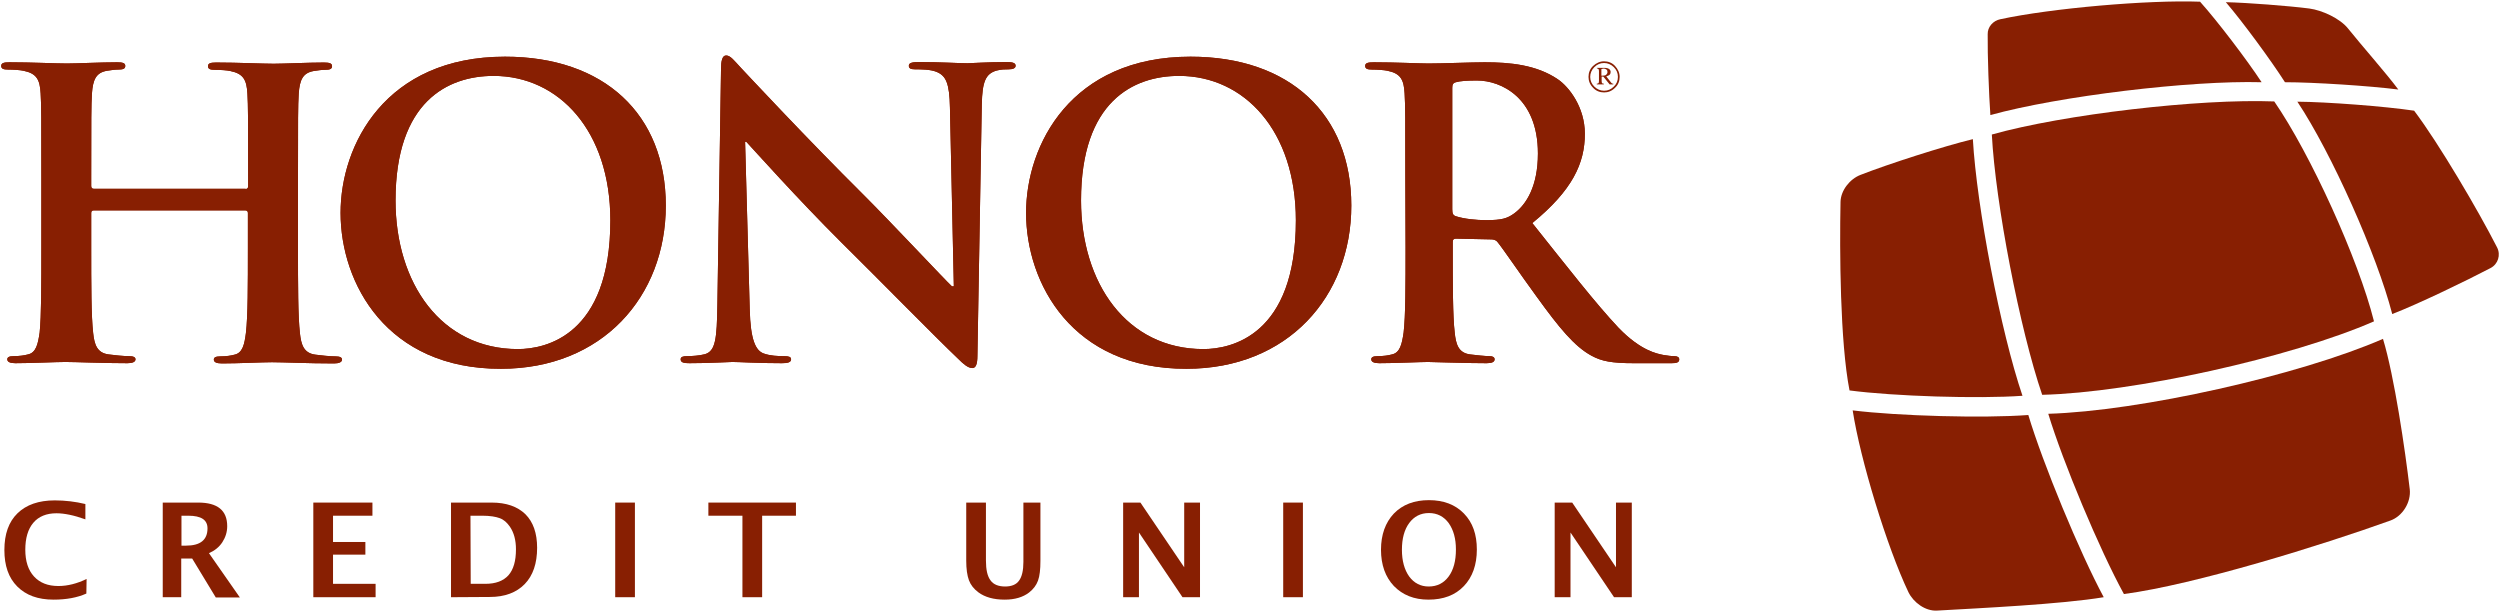 <?xml version="1.0" encoding="utf-8"?>
<!-- Generator: Adobe Illustrator 23.0.3, SVG Export Plug-In . SVG Version: 6.00 Build 0)  -->
<svg version="1.1" id="Layer_1" xmlns="http://www.w3.org/2000/svg" xmlns:xlink="http://www.w3.org/1999/xlink" x="0px" y="0px"
	 viewBox="0 0 1027.7 251.5" style="enable-background:new 0 0 1027.7 251.5;" xml:space="preserve">
<style type="text/css">
	.st0{fill:#881F02;}
</style>
<path class="st0" d="M35.5,244c-3.8,1.7-8.3,2.5-13.5,2.5c-6.4,0-11.3-1.8-14.9-5.4c-3.6-3.6-5.3-8.6-5.3-15
	c0-6.6,1.8-11.6,5.4-15.1c3.6-3.5,8.7-5.3,15.3-5.3c4.2,0,8.5,0.5,12.6,1.5v6.3c-4.7-1.7-8.7-2.5-11.9-2.5c-4.1,0-7.3,1.3-9.5,3.9
	c-2.2,2.6-3.3,6.3-3.3,11.1c0,4.7,1.2,8.4,3.6,11c2.4,2.6,5.7,3.9,10,3.9c3.8,0,7.7-1,11.6-2.9L35.5,244L35.5,244z"/>
<path class="st0" d="M66.9,245.5v-38.9h14.6c7.9,0,11.9,3.2,11.9,9.7c0,2.4-0.7,4.6-2,6.6c-1.3,2-3.2,3.5-5.5,4.5l12.7,18.2h-9.9
	L79,229.6h-4.5v15.9H66.9z M74.6,224.3h1.9c5.9,0,8.8-2.4,8.8-7.1c0-3.5-2.6-5.2-7.9-5.2h-2.8C74.6,211.9,74.6,224.3,74.6,224.3z"/>
<polygon class="st0" points="128.8,245.5 128.8,206.6 153.1,206.6 153.1,212 136.9,212 136.9,222.8 150.2,222.8 150.2,228 
	136.9,228 136.9,240 154.4,240 154.4,245.5 "/>
<path class="st0" d="M185.4,245.5v-38.9h16.7c6,0,10.6,1.6,13.9,4.8c3.2,3.2,4.8,7.8,4.8,13.8c0,6.4-1.7,11.4-5.1,14.9
	c-3.4,3.5-8.2,5.3-14.3,5.3L185.4,245.5L185.4,245.5z M193.5,240h6c4.3,0,7.4-1.2,9.5-3.5c2.1-2.4,3.1-5.9,3.1-10.7
	c0-3.7-0.8-6.8-2.5-9.3c-1.2-1.7-2.5-2.9-4.2-3.5c-1.6-0.6-4-1-7.1-1h-4.9L193.5,240L193.5,240z"/>
<rect x="252.9" y="206.6" class="st0" width="8.1" height="38.9"/>
<polygon class="st0" points="305.2,245.5 305.2,212 291.2,212 291.2,206.6 327.2,206.6 327.2,212 313.3,212 313.3,245.5 "/>
<path class="st0" d="M397.2,206.6h8.1v23.8c0,3.8,0.6,6.5,1.9,8.2c1.2,1.7,3.3,2.5,6,2.5c2.6,0,4.6-0.8,5.7-2.4
	c1.2-1.6,1.8-4.2,1.8-7.7v-24.4h7v23.9c0,3.6-0.3,6.3-1,8.2c-0.7,1.9-1.9,3.5-3.7,4.9c-2.5,1.9-5.8,2.9-10,2.9c-4.5,0-8.1-1-10.8-3
	c-1.9-1.4-3.2-3.1-3.9-5c-0.7-1.9-1.1-4.6-1.1-8L397.2,206.6L397.2,206.6z"/>
<polygon class="st0" points="461.7,245.5 461.7,206.6 468.8,206.6 486.8,233.2 486.8,206.6 493.3,206.6 493.3,245.5 486.1,245.5 
	468.2,218.9 468.2,245.5 "/>
<rect x="527.5" y="206.6" class="st0" width="8.1" height="38.9"/>
<path class="st0" d="M587.2,246.5c-5.9,0-10.6-1.9-14.2-5.6c-3.5-3.7-5.3-8.7-5.3-14.9c0-6.2,1.8-11.2,5.3-14.9
	c3.6-3.7,8.4-5.5,14.4-5.5c6,0,10.8,1.8,14.4,5.5c3.6,3.7,5.3,8.6,5.3,14.8c0,6.3-1.8,11.3-5.3,15
	C598.2,244.7,593.3,246.5,587.2,246.5 M587.3,241.1c3.5,0,6.2-1.4,8.2-4.1c2-2.7,3-6.4,3-11.1c0-4.5-1-8.1-3-10.9
	c-2-2.7-4.7-4.1-8.1-4.1c-3.4,0-6.1,1.4-8.1,4.1c-2,2.7-3,6.4-3,11c0,4.5,1,8.2,3,11C581.3,239.7,584,241.1,587.3,241.1"/>
<polygon class="st0" points="639.1,245.5 639.1,206.6 646.3,206.6 664.3,233.2 664.3,206.6 670.8,206.6 670.8,245.5 663.5,245.5 
	645.6,218.9 645.6,245.5 "/>
<path class="st0" d="M101,77.7c0.5,0,1-0.3,1-1.1v-3.4c0-24.9,0-29.5-0.3-34.7c-0.3-5.6-1.6-8.2-7-9.3c-1.3-0.3-4.1-0.5-6.4-0.5
	c-1.8,0-2.8-0.3-2.8-1.5s1.1-1.5,3.4-1.5c8.8,0,19.2,0.5,23.6,0.5c3.9,0,14.2-0.5,20.6-0.5c2.3,0,3.4,0.3,3.4,1.5s-1,1.5-2.9,1.5
	c-1.3,0-2.8,0.2-4.7,0.5c-4.4,0.8-5.7,3.6-6.1,9.3c-0.3,5.2-0.3,9.8-0.3,34.7v28.8c0,15.1,0,28,0.8,35c0.5,4.6,1.5,8.2,6.4,8.8
	c2.3,0.3,5.9,0.7,8.3,0.7c1.8,0,2.6,0.5,2.6,1.3c0,1.1-1.3,1.6-3.3,1.6c-10.6,0-21-0.5-25.5-0.5c-3.8,0-14.1,0.5-20.5,0.5
	c-2.3,0-3.4-0.5-3.4-1.6c0-0.8,0.7-1.3,2.6-1.3c2.5,0,4.4-0.3,5.9-0.7c3.3-0.7,4.1-4.2,4.7-9c0.8-6.9,0.8-19.8,0.8-34.9V87.5
	c0-0.7-0.5-1-1-1H38.5c-0.5,0-1,0.2-1,1v14.4c0,15.1,0,28,0.8,35c0.5,4.6,1.5,8.2,6.4,8.8c2.3,0.3,5.9,0.7,8.4,0.7
	c1.8,0,2.6,0.5,2.6,1.3c0,1.1-1.3,1.6-3.3,1.6c-10.6,0-21-0.5-25.5-0.5c-3.8,0-14.1,0.5-20.6,0.5c-2.1,0-3.3-0.5-3.3-1.6
	c0-0.8,0.7-1.3,2.6-1.3c2.4,0,4.4-0.3,5.9-0.7c3.3-0.7,4.1-4.2,4.8-9C17,129.9,17,117,17,101.9V73.1c0-24.9,0-29.5-0.3-34.7
	c-0.3-5.6-1.6-8.2-7-9.3c-1.3-0.3-4.1-0.5-6.4-0.5c-1.8,0-2.8-0.3-2.8-1.5s1.1-1.5,3.4-1.5c8.8,0,19.2,0.5,23.6,0.5
	c3.9,0,14.2-0.5,20.6-0.5c2.3,0,3.4,0.3,3.4,1.5s-1,1.5-2.9,1.5c-1.3,0-2.8,0.2-4.7,0.5c-4.4,0.8-5.7,3.6-6.1,9.3
	c-0.3,5.2-0.3,9.8-0.3,34.7v3.4c0,0.8,0.5,1.1,1,1.1H101z"/>
<path class="st0" d="M101,77.7c0.5,0,1-0.3,1-1.1v-3.4c0-24.9,0-29.5-0.3-34.7c-0.3-5.6-1.6-8.2-7-9.3c-1.3-0.3-4.1-0.5-6.4-0.5
	c-1.8,0-2.8-0.3-2.8-1.5s1.1-1.5,3.4-1.5c8.8,0,19.2,0.5,23.6,0.5c3.9,0,14.2-0.5,20.6-0.5c2.3,0,3.4,0.3,3.4,1.5s-1,1.5-2.9,1.5
	c-1.3,0-2.8,0.2-4.7,0.5c-4.4,0.8-5.7,3.6-6.1,9.3c-0.3,5.2-0.3,9.8-0.3,34.7v28.8c0,15.1,0,28,0.8,35c0.5,4.6,1.5,8.2,6.4,8.8
	c2.3,0.3,5.9,0.7,8.3,0.7c1.8,0,2.6,0.5,2.6,1.3c0,1.1-1.3,1.6-3.3,1.6c-10.6,0-21-0.5-25.5-0.5c-3.8,0-14.1,0.5-20.5,0.5
	c-2.3,0-3.4-0.5-3.4-1.6c0-0.8,0.7-1.3,2.6-1.3c2.5,0,4.4-0.3,5.9-0.7c3.3-0.7,4.1-4.2,4.7-9c0.8-6.9,0.8-19.8,0.8-34.9V87.5
	c0-0.7-0.5-1-1-1H38.5c-0.5,0-1,0.2-1,1v14.4c0,15.1,0,28,0.8,35c0.5,4.6,1.5,8.2,6.4,8.8c2.3,0.3,5.9,0.7,8.4,0.7
	c1.8,0,2.6,0.5,2.6,1.3c0,1.1-1.3,1.6-3.3,1.6c-10.6,0-21-0.5-25.5-0.5c-3.8,0-14.1,0.5-20.6,0.5c-2.1,0-3.3-0.5-3.3-1.6
	c0-0.8,0.7-1.3,2.6-1.3c2.4,0,4.4-0.3,5.9-0.7c3.3-0.7,4.1-4.2,4.8-9C17,129.9,17,117,17,101.9V73.1c0-24.9,0-29.5-0.3-34.7
	c-0.3-5.6-1.6-8.2-7-9.3c-1.3-0.3-4.1-0.5-6.4-0.5c-1.8,0-2.8-0.3-2.8-1.5s1.1-1.5,3.4-1.5c8.8,0,19.2,0.5,23.6,0.5
	c3.9,0,14.2-0.5,20.6-0.5c2.3,0,3.4,0.3,3.4,1.5s-1,1.5-2.9,1.5c-1.3,0-2.8,0.2-4.7,0.5c-4.4,0.8-5.7,3.6-6.1,9.3
	c-0.3,5.2-0.3,9.8-0.3,34.7v3.4c0,0.8,0.5,1.1,1,1.1H101z"/>
<path class="st0" d="M140,87.5c0-28,18.5-64.2,67.6-64.2c40.8,0,66.1,23.7,66.1,61.2c0,37.5-26.2,67.1-67.8,67.1
	C159,151.7,140,116.5,140,87.5 M250.9,90.6c0-36.7-21.1-59.4-48-59.4c-18.8,0-40.3,10.5-40.3,51.2c0,34.1,18.8,61.1,50.3,61.1
	C224.3,143.5,250.9,137.9,250.9,90.6"/>
<path class="st0" d="M140,87.5c0-28,18.5-64.2,67.6-64.2c40.8,0,66.1,23.7,66.1,61.2c0,37.5-26.2,67.1-67.8,67.1
	C159,151.7,140,116.5,140,87.5z M250.9,90.6c0-36.7-21.1-59.4-48-59.4c-18.8,0-40.3,10.5-40.3,51.2c0,34.1,18.8,61.1,50.3,61.1
	C224.3,143.5,250.9,137.9,250.9,90.6z"/>
<path class="st0" d="M308.2,127.1c0.3,12.8,2.5,17,5.7,18.2c2.8,1,5.9,1.1,8.5,1.1c1.8,0,2.8,0.3,2.8,1.3c0,1.3-1.5,1.6-3.8,1.6
	c-10.6,0-17.2-0.5-20.3-0.5c-1.5,0-9.2,0.5-17.7,0.5c-2.1,0-3.6-0.2-3.6-1.6c0-1,1-1.3,2.6-1.3c2.1,0,5.1-0.2,7.4-0.8
	c4.3-1.3,4.9-6.1,5.1-20.3l1.5-96.9c0-3.3,0.5-5.6,2.1-5.6c1.8,0,3.3,2.1,6.1,5.1c2,2.1,26.8,28.8,50.7,52.5
	c11.1,11.1,33.2,34.7,36,37.3h0.8l-1.6-73.5c-0.2-10-1.6-13.1-5.6-14.7c-2.5-1-6.4-1-8.7-1c-2,0-2.6-0.5-2.6-1.5
	c0-1.3,1.8-1.5,4.3-1.5c8.5,0,16.4,0.5,19.8,0.5c1.8,0,8-0.5,16-0.5c2.1,0,3.8,0.2,3.8,1.5c0,1-1,1.5-2.9,1.5c-1.6,0-2.9,0-4.9,0.5
	c-4.6,1.3-5.9,4.7-6.1,13.9l-1.8,103.3c0,3.6-0.7,5.1-2.1,5.1c-1.8,0-3.8-1.8-5.6-3.6c-10.3-9.8-31.3-31.3-48.3-48.1
	c-17.8-17.7-36-38.1-39-41.3h-0.5L308.2,127.1z"/>
<path class="st0" d="M308.2,127.1c0.3,12.8,2.5,17,5.7,18.2c2.8,1,5.9,1.1,8.5,1.1c1.8,0,2.8,0.3,2.8,1.3c0,1.3-1.5,1.6-3.8,1.6
	c-10.6,0-17.2-0.5-20.3-0.5c-1.5,0-9.2,0.5-17.7,0.5c-2.1,0-3.6-0.2-3.6-1.6c0-1,1-1.3,2.6-1.3c2.1,0,5.1-0.2,7.4-0.8
	c4.3-1.3,4.9-6.1,5.1-20.3l1.5-96.9c0-3.3,0.5-5.6,2.1-5.6c1.8,0,3.3,2.1,6.1,5.1c2,2.1,26.8,28.8,50.7,52.5
	c11.1,11.1,33.2,34.7,36,37.3h0.8l-1.6-73.5c-0.2-10-1.6-13.1-5.6-14.7c-2.5-1-6.4-1-8.7-1c-2,0-2.6-0.5-2.6-1.5
	c0-1.3,1.8-1.5,4.3-1.5c8.5,0,16.4,0.5,19.8,0.5c1.8,0,8-0.5,16-0.5c2.1,0,3.8,0.2,3.8,1.5c0,1-1,1.5-2.9,1.5c-1.6,0-2.9,0-4.9,0.5
	c-4.6,1.3-5.9,4.7-6.1,13.9l-1.8,103.3c0,3.6-0.7,5.1-2.1,5.1c-1.8,0-3.8-1.8-5.6-3.6c-10.3-9.8-31.3-31.3-48.3-48.1
	c-17.8-17.7-36-38.1-39-41.3h-0.5L308.2,127.1z"/>
<path class="st0" d="M421.8,87.5c0-28,18.5-64.2,67.6-64.2c40.8,0,66.1,23.7,66.1,61.2c0,37.5-26.2,67.1-67.8,67.1
	C440.8,151.7,421.8,116.5,421.8,87.5 M532.7,90.6c0-36.7-21.1-59.4-48-59.4c-18.8,0-40.3,10.5-40.3,51.2c0,34.1,18.8,61.1,50.3,61.1
	C506.1,143.5,532.7,137.9,532.7,90.6"/>
<path class="st0" d="M421.8,87.5c0-28,18.5-64.2,67.6-64.2c40.8,0,66.1,23.7,66.1,61.2c0,37.5-26.2,67.1-67.8,67.1
	C440.8,151.7,421.8,116.5,421.8,87.5z M532.7,90.6c0-36.7-21.1-59.4-48-59.4c-18.8,0-40.3,10.5-40.3,51.2
	c0,34.1,18.8,61.1,50.3,61.1C506.1,143.5,532.7,137.9,532.7,90.6z"/>
<path class="st0" d="M577.7,73.1c0-24.9,0-29.5-0.3-34.7c-0.3-5.6-1.6-8.2-7-9.3c-1.3-0.3-4.1-0.5-6.4-0.5c-1.8,0-2.8-0.3-2.8-1.5
	s1.1-1.5,3.6-1.5c8.7,0,19,0.5,22.4,0.5c5.6,0,18-0.5,23.1-0.5c10.3,0,21.3,1,30.1,7c4.6,3.1,11.1,11.5,11.1,22.4
	c0,12.1-5.1,23.2-21.6,36.7c14.6,18.3,25.9,32.9,35.5,43.1c9.2,9.5,15.9,10.6,18.3,11.1c1.8,0.3,3.3,0.5,4.6,0.5c1.3,0,2,0.5,2,1.3
	c0,1.3-1.1,1.6-3.1,1.6h-15.5c-9.2,0-13.3-0.8-17.5-3.1c-7-3.8-13.3-11.5-22.4-24.1c-6.6-9-14.1-20.1-16.2-22.6
	c-0.8-1-1.8-1.1-2.9-1.1l-14.2-0.3c-0.8,0-1.3,0.3-1.3,1.3v2.3c0,15.2,0,28.2,0.8,35c0.5,4.8,1.5,8.4,6.4,9c2.5,0.3,6.1,0.7,8,0.7
	c1.3,0,2,0.5,2,1.3c0,1.1-1.1,1.6-3.3,1.6c-9.5,0-21.6-0.5-24.1-0.5c-3.1,0-13.4,0.5-20,0.5c-2.1,0-3.3-0.5-3.3-1.6
	c0-0.8,0.7-1.3,2.6-1.3c2.5,0,4.4-0.3,5.9-0.7c3.3-0.7,4.1-4.2,4.8-9c0.8-6.9,0.8-19.8,0.8-34.9L577.7,73.1L577.7,73.1z M597,86
	c0,1.8,0.3,2.5,1.5,2.9c3.4,1.1,8.4,1.6,12.4,1.6c6.5,0,8.7-0.7,11.6-2.8c4.9-3.6,9.7-11.1,9.7-24.6c0-23.2-15.4-30-25-30
	c-4.1,0-7,0.2-8.7,0.7c-1.2,0.3-1.5,1-1.5,2.3V86z"/>
<path class="st0" d="M577.7,73.1c0-24.9,0-29.5-0.3-34.7c-0.3-5.6-1.6-8.2-7-9.3c-1.3-0.3-4.1-0.5-6.4-0.5c-1.8,0-2.8-0.3-2.8-1.5
	s1.1-1.5,3.6-1.5c8.7,0,19,0.5,22.4,0.5c5.6,0,18-0.5,23.1-0.5c10.3,0,21.3,1,30.1,7c4.6,3.1,11.1,11.5,11.1,22.4
	c0,12.1-5.1,23.2-21.6,36.7c14.6,18.3,25.9,32.9,35.5,43.1c9.2,9.5,15.9,10.6,18.3,11.1c1.8,0.3,3.3,0.5,4.6,0.5c1.3,0,2,0.5,2,1.3
	c0,1.3-1.1,1.6-3.1,1.6h-15.5c-9.2,0-13.3-0.8-17.5-3.1c-7-3.8-13.3-11.5-22.4-24.1c-6.6-9-14.1-20.1-16.2-22.6
	c-0.8-1-1.8-1.1-2.9-1.1l-14.2-0.3c-0.8,0-1.3,0.3-1.3,1.3v2.3c0,15.2,0,28.2,0.8,35c0.5,4.8,1.5,8.4,6.4,9c2.5,0.3,6.1,0.7,8,0.7
	c1.3,0,2,0.5,2,1.3c0,1.1-1.1,1.6-3.3,1.6c-9.5,0-21.6-0.5-24.1-0.5c-3.1,0-13.4,0.5-20,0.5c-2.1,0-3.3-0.5-3.3-1.6
	c0-0.8,0.7-1.3,2.6-1.3c2.5,0,4.4-0.3,5.9-0.7c3.3-0.7,4.1-4.2,4.8-9c0.8-6.9,0.8-19.8,0.8-34.9L577.7,73.1L577.7,73.1z M597,86
	c0,1.8,0.3,2.5,1.5,2.9c3.4,1.1,8.4,1.6,12.4,1.6c6.5,0,8.7-0.7,11.6-2.8c4.9-3.6,9.7-11.1,9.7-24.6c0-23.2-15.4-30-25-30
	c-4.1,0-7,0.2-8.7,0.7c-1.2,0.3-1.5,1-1.5,2.3V86z"/>
<path class="st0" d="M990.6,201.1c-1.9-16.1-6.3-46.3-11-61.8C945.2,154.3,879.5,169,842,170.1c6,19.8,21.1,55.9,31.1,74.1
	c29.4-3.9,81.7-20.2,109.5-30.2C987.7,212.2,991.2,206.4,990.6,201.1"/>
<path class="st0" d="M796.3,251c17.6-1,51.1-2.6,68.5-5.5c-9.9-18.4-25-54.9-31-74.9c-18.5,1.4-53.7,0.4-72.2-1.9
	c3.1,20.2,14.1,56.2,22.9,74.7C786.6,247.7,791.5,251.3,796.3,251"/>
<path class="st0" d="M756.6,83c-0.4,20.3-0.2,57.6,3.7,77.5c18.2,2.4,52.9,3.5,71.1,2.2c-9-26.5-18.8-77.6-20.4-105.5
	c-12,2.9-34.7,10.2-46.2,14.7C760.4,73.6,756.7,78.3,756.6,83"/>
<path class="st0" d="M934.9,41.7c-30.7-1.2-86.6,5.3-116.1,13.6c1.5,28.4,11.5,80.1,20.7,107c37.2-0.9,102.3-15.3,136.4-30.2
	C969.5,106.6,949.8,63.3,934.9,41.7"/>
<path class="st0" d="M983.4,129.1c10.6-4.1,30.3-13.6,40.4-18.9c3.1-1.6,4.3-5.4,2.7-8.5c-7.7-15.1-23.9-42.7-34.1-56.2
	c-12.1-1.8-35.7-3.6-48-3.7C958.4,62.8,977.1,104.7,983.4,129.1"/>
<path class="st0" d="M939.3,33.8c11.9,0,34.8,1.5,46.6,3c-4.9-6.6-15.5-18.6-20.6-25c-3.3-4.2-10.7-7.6-16-8.3
	c-8.6-1.1-25.6-2.4-34.3-2.6C921.8,8.8,933.7,25,939.3,33.8"/>
<path class="st0" d="M817.1,14.1c-0.1,8.4,0.5,24.8,1.1,33.2c28.3-7.8,82.1-14.3,111.5-13.5c-5.8-8.9-18.2-25.2-25.3-33.1
	c-21.4-0.8-61.2,2.7-82.1,7.2C819.3,8.5,817,11.1,817.1,14.1"/>
<path class="st0" d="M665.8,31.6c0,1.8-0.6,3.3-1.9,4.5c-1.3,1.3-2.8,1.9-4.5,1.9s-3.3-0.6-4.5-1.9c-1.3-1.3-1.9-2.8-1.9-4.5
	s0.6-3.3,1.9-4.5s2.8-1.9,4.5-1.9s3.3,0.6,4.5,1.9S665.8,29.9,665.8,31.6z M665.1,31.6c0-1.6-0.6-2.9-1.7-4c-1.1-1.1-2.5-1.7-4-1.7
	c-1.6,0-2.9,0.6-4,1.7c-1.1,1.1-1.7,2.5-1.7,4c0,1.6,0.6,2.9,1.7,4c1.1,1.1,2.5,1.7,4,1.7c1.6,0,2.9-0.6,4-1.7
	C664.5,34.6,665.1,33.2,665.1,31.6z M656.4,27.9h3.3c0.8,0,1.4,0.2,1.8,0.5c0.4,0.3,0.6,0.7,0.6,1.2c0,0.4-0.1,0.8-0.4,1.1
	s-0.8,0.5-1.4,0.7l1.8,2.3c0.2,0.3,0.4,0.5,0.6,0.6c0.1,0.1,0.3,0.1,0.5,0.1v0.3h-1.5l-2.6-3.2h-0.7v1.8c0,0.5,0.1,0.8,0.2,0.9
	c0.1,0.1,0.3,0.2,0.7,0.2v0.3h-2.9v-0.3c0.4,0,0.6-0.1,0.7-0.2c0.1-0.1,0.2-0.4,0.2-0.9v-4.1c0-0.4-0.1-0.7-0.2-0.8
	c-0.1-0.1-0.3-0.2-0.6-0.3L656.4,27.9L656.4,27.9z M658.3,31.1c0.2,0,0.4,0,0.5,0c0.7,0,1.2-0.1,1.5-0.4c0.3-0.3,0.5-0.6,0.5-1.1
	c0-0.4-0.1-0.8-0.4-1s-0.7-0.4-1.2-0.4c-0.2,0-0.5,0.1-0.9,0.2V31.1z"/>
</svg>
